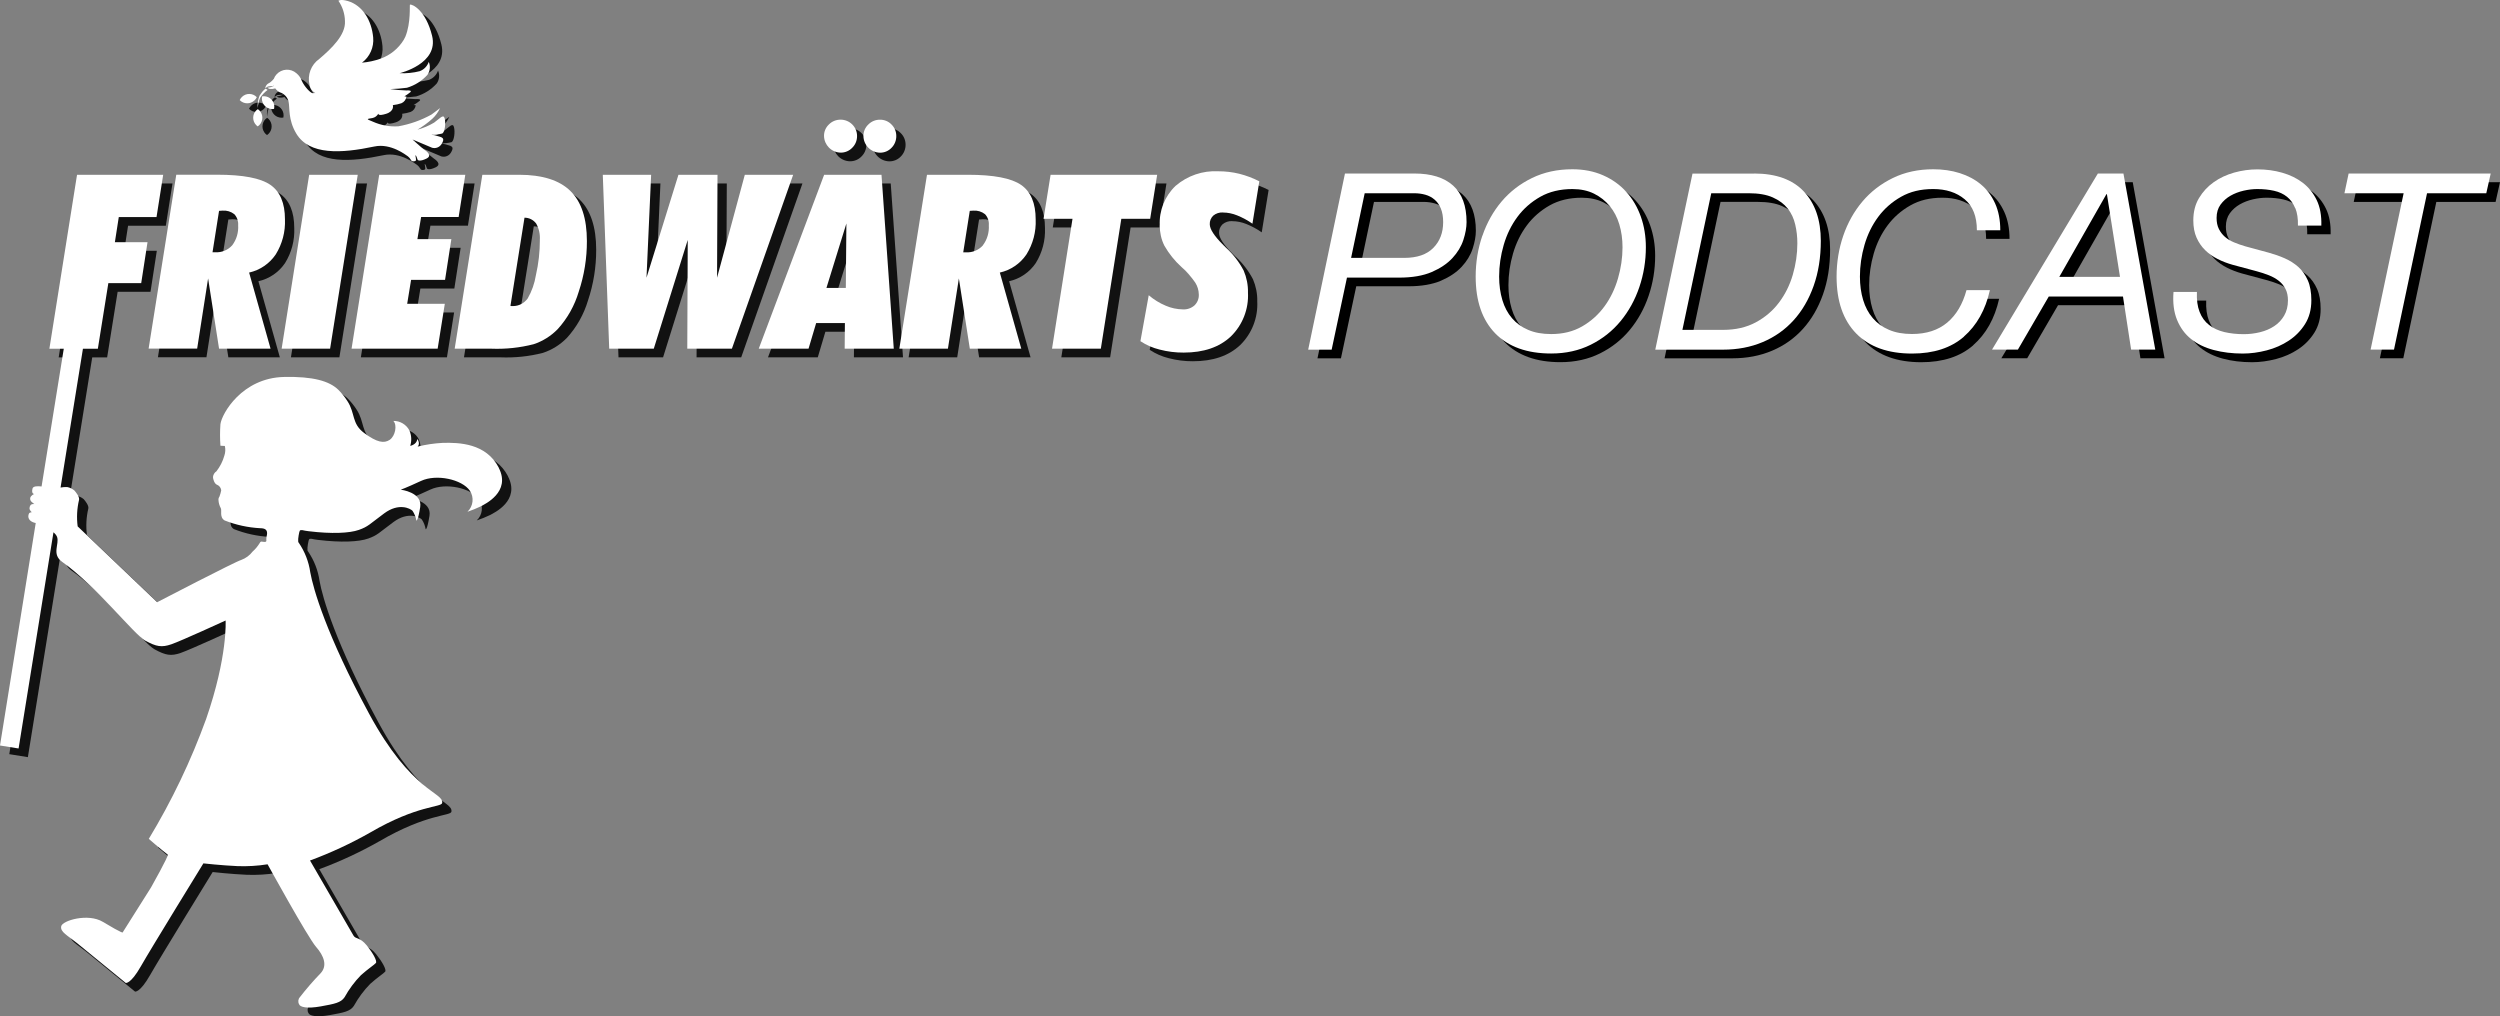 <?xml version="1.0" encoding="UTF-8"?>
<svg id="Ebene_1" data-name="Ebene 1" xmlns="http://www.w3.org/2000/svg" viewBox="0 0 435.85 177.16">
  <rect x="0" y="0" width="435.85" height="177.16" fill="#808080" stroke="none"/>
  <g>
    <path d="m88.57,83.03c-2.22-4.26-6.92-4.38-9.76-4.31-1.48.08-2.95.29-4.38.65.52-.47-.04-1.43-.06-1.28-.12.94-1.23,1.16-1.23,1.15.28-.89.23-1.85-.15-2.7-.55-1.03-1.63-1.67-2.8-1.65.72.71.35,2.65-.64,3.31-.99.65-2.22.45-4.44-1.2-2.22-1.65-1.52-3.41-2.92-5.56-.45-.71-.98-1.37-1.57-1.96-1.57-1.54-4.41-2.36-9.48-2.25-7.33.16-10.86,6.41-11.09,8.23-.09,1.25-.09,2.51,0,3.76l.77.04c.13.55.1,1.13-.08,1.67-.28,1-.75,1.93-1.39,2.75-.34.22-.56.59-.6,1,0,.32.24,1.19.72,1.35.4.16.67.53.72.96-.07.38-.18.75-.32,1.12-.12.16-.18.36-.16.56.02.5.16.99.4,1.43.24.4-.28,1.59.68,2.15,1.98.78,4.08,1.24,6.21,1.35,1.59,0,1.15,1.12,1.07,1.59-.08.48.16.8-.32.8s-.64-.24-.88.24c-.33.53-.73,1.02-1.2,1.43-.51.67-1.2,1.18-1.99,1.47-1.04.29-14.66,7.37-14.66,7.37l-13.86-13.22c-.2-1.54-.12-3.11.24-4.62.12-.5-.5-1.29-.8-1.63-.37-.31-.8-.52-1.27-.61-.39-.01-.77.02-1.15.09l3.9-24.2h2.6l1.83-11.44h5.73l1.1-7.14h-5.69l.68-4.38h6.58l1.16-7.36h-15.02l-4.82,30.32h2.51l-3.87,24.01c-.78-.09-1.48-.05-1.58.36-.24.96.29.95.29.95,0,0-.6.25-.69.69-.05.27.06.54.27.71.11.08.21.18.28.23.14.11.27.15.03.13-.56-.04-.67.4-.7.68-.05.39.39.73.39.73,0,0-.18.04-.32.08-.18.05-.29.41-.28.71.02.25.14.49.32.66.27.24.61.38.97.44l-6.23,38.79,3.24.52,6.08-37.69c.3.26.53.53.63.81.44,1.23-1,3.01.88,4.34,5.9,4.16,12.53,12.66,14.48,13.73s2.87,1.23,4.58.64,9.44-4.14,9.44-4.14c0,0,.4,6.21-3.39,17.16-2.64,7.28-5.99,14.28-10,20.91,0,0,2.22,1.93,3.31,2.75.21.16-2.91,5.7-2.91,5.7l-4.95,7.85s.21.37-3.45-1.83c-2.6-1.57-7.08-.23-7.27.77-.2,1,1.11,1.59,2.81,2.97,1.53,1.24,8.44,6.9,8.44,6.9,0,0,.84.26,2.63-2.88,1.79-3.15,10.91-17.96,10.91-17.96,0,0,3.23.36,5.97.48,1.75.06,3.49-.04,5.22-.32,0,0,7.01,12.74,8.44,14.38,1.43,1.63,1.99,3.3.84,4.58-1.3,1.34-2.52,2.75-3.66,4.22-.3.34-.35.84-.12,1.23.16.48,1.35.8,3.78.36s3.5-.64,4.14-1.59c.78-1.41,1.74-2.71,2.87-3.86,1.31-1.16,2.31-1.79,2.59-2.11s-.52-1.75-1.59-3.07c-1.22-1.49-1.91-1.04-2.31-1.71-.4-.68-7.58-13.09-7.58-13.09,3.63-1.34,7.15-2.98,10.51-4.89,8.28-4.83,12.43-4.35,12.53-5.15.25-1.9-5.31-1.8-12.76-15.59-7.45-13.78-9.72-21.73-10.24-24.63-.26-1.84-.95-3.59-1.99-5.12-.24-.12-.08-1.15.08-1.87.09-.42.25-.43,1.01-.25.05.01.59.09.62.09,4.01.49,7.13.35,8.76-.23,1.64-.58,1.84-.98,4.41-2.88,2.57-1.9,4.54-.85,4.94-.45.34.51.57,1.09.67,1.7,0,0,.26.23.67-2.35s-3.39-3.03-3.39-3.03c0,0,.85-.28,3.54-1.53s7.13-.27,8.5,1.7c.78,1.16.6,2.72-.41,3.68.8-.27,1.58-.59,2.34-.95.61-.35,5.32-2.48,3.1-6.74h.01Z" style="fill: #111; stroke-width: 0px;"/>
    <path d="m35.99,62.3l1.91-12.25,1.91,12.25h8.98l-3.74-13.27c1.89-.42,3.55-1.55,4.64-3.16,1.14-1.83,1.7-3.96,1.61-6.11,0-2.84-.85-4.85-2.54-6.02-1.7-1.18-4.79-1.77-9.27-1.77h-7.14l-4.82,30.32h8.47,0Zm3.82-24.03c.11,0,.22,0,.32-.02.13,0,.22-.02.28-.02.74-.06,1.47.16,2.06.62.48.52.72,1.22.67,1.93.08,1.25-.28,2.5-1.04,3.5-.75.84-1.85,1.28-2.97,1.21h-.46l1.14-7.23h0Z" style="fill: #111; stroke-width: 0px;"/>
    <polygon points="50.72 62.3 59.17 62.3 63.99 31.98 55.52 31.98 50.72 62.3" style="fill: #111; stroke-width: 0px;"/>
    <polygon points="81.58 39.34 82.74 31.98 67.73 31.98 62.91 62.3 77.92 62.3 79.17 54.47 72.61 54.47 73.29 50.3 79.21 50.3 80.31 43.2 74.39 43.2 75.04 39.34 81.58 39.34" style="fill: #111; stroke-width: 0px;"/>
    <path d="m92.13,31.98h-6.42l-4.82,30.32h6.37c2.49.1,4.98-.16,7.39-.78,1.59-.52,3.03-1.43,4.2-2.63,1.7-1.87,2.95-4.11,3.67-6.53.95-2.84,1.43-5.82,1.42-8.82,0-3.95-.96-6.86-2.88-8.74-1.92-1.88-4.9-2.82-8.94-2.82h.01Zm3.61,11.4c0,2.05-.23,4.1-.69,6.1-.23,1.43-.71,2.8-1.43,4.06-.3.41-.68.74-1.13.98-.44.23-.93.35-1.42.35-.12,0-.22,0-.28,0-.06,0-.12-.02-.18-.03l2.45-15.38c.81,0,1.56.38,2.04,1.03.49.88.71,1.89.63,2.9h.01Z" style="fill: #111; stroke-width: 0px;"/>
    <polygon points="131.47 31.98 126.63 49.93 126.71 31.98 119.9 31.98 114.33 49.93 115.14 31.98 106.71 31.98 107.83 62.3 115.6 62.3 121.52 43.34 121.44 62.3 129.22 62.3 139.9 31.98 131.47 31.98" style="fill: #111; stroke-width: 0px;"/>
    <path d="m148.18,28.12c.76.01,1.5-.3,2.02-.85.55-.54.85-1.28.84-2.06,0-1.57-1.29-2.84-2.87-2.84-.77,0-1.5.29-2.04.84-.55.52-.86,1.24-.85,2h0c.03,1.59,1.3,2.87,2.89,2.91h0Z" style="fill: #111; stroke-width: 0px;"/>
    <path d="m145.29,31.98l-11.4,30.32h8.68l1.33-4.47h5.01l-.04,4.47h8.56l-2.14-30.32h-10Zm3.78,19.73h-3.38l3.48-11.24-.1,11.24h0Z" style="fill: #111; stroke-width: 0px;"/>
    <path d="m155.04,22.38c-.77-.01-1.5.29-2.04.84-.55.52-.86,1.24-.85,2h0c.02,1.59,1.3,2.88,2.89,2.91.76.01,1.49-.3,2.01-.85.54-.54.84-1.29.83-2.06,0-.75-.29-1.47-.83-2-.52-.55-1.25-.85-2.01-.84Z" style="fill: #111; stroke-width: 0px;"/>
    <path d="m179.64,33.75c-1.7-1.18-4.79-1.77-9.27-1.77h-7.14l-4.82,30.32h8.47l1.91-12.25,1.91,12.25h8.97l-3.74-13.27c1.89-.42,3.55-1.55,4.64-3.16,1.14-1.83,1.7-3.95,1.61-6.1,0-2.84-.85-4.85-2.54-6.02Zm-6.66,10.54c-.75.84-1.85,1.28-2.97,1.21h-.46l1.14-7.23c.11,0,.22,0,.32-.02.13,0,.22-.02.28-.02.74-.06,1.47.16,2.06.62.48.52.72,1.22.66,1.93.08,1.25-.28,2.5-1.04,3.5h0Z" style="fill: #111; stroke-width: 0px;"/>
    <polygon points="203.36 31.98 184.78 31.98 183.54 39.66 188.6 39.66 185.03 62.3 193.54 62.3 197.11 39.66 202.14 39.66 203.36 31.98" style="fill: #111; stroke-width: 0px;"/>
    <path d="m214.82,38.56c.85,0,1.69.18,2.48.5.94.38,1.84.86,2.67,1.45l1.2-7.39c-1.12-.57-2.29-1.01-3.51-1.32-1.19-.29-2.41-.43-3.63-.43-2.73-.15-5.4.77-7.47,2.55-1.87,1.79-2.88,4.31-2.75,6.9,0,1.22.26,2.44.81,3.53.79,1.38,1.79,2.63,2.97,3.7.91.81,1.72,1.73,2.41,2.73.39.62.61,1.33.62,2.07.04.71-.24,1.4-.75,1.9-.56.49-1.28.74-2.02.7-1.03-.02-2.05-.23-2.99-.64-1.08-.45-2.08-1.07-2.97-1.83l-1.45,8.01c1.02.68,2.15,1.17,3.33,1.46,1.37.36,2.79.54,4.21.53,3.48,0,6.21-.93,8.21-2.8,2.06-2,3.15-4.8,3-7.66.03-1.32-.23-2.63-.75-3.84-.79-1.5-1.84-2.86-3.1-4l-.46-.46c-1.56-1.55-2.35-2.76-2.35-3.61-.03-.57.2-1.12.61-1.51.47-.39,1.06-.58,1.67-.55h.01Z" style="fill: #111; stroke-width: 0px;"/>
    <path d="m49.26,16.46h.13v.02c-.18.1-.38.17-.58.23-.19.04-.38.07-.58.09.12.1.27.18.43.22.32.03.64,0,.95-.1.2.29.47.52.79.68.76.23,1.35.85,1.53,1.63.24,1.09-.11,3.13,1.34,5.56,2.28,3.81,7.86,3.48,13.62,2.26,2.89-.62,5.56,1.54,5.78,1.67.28.21.5.48.67.78.05.15.51.2.73.05.22-.15-.11-.99,0-.97.1.02.3.56.34.73.04.17.41.4,1.54-.14,1.14-.54,0-1.32-.4-1.6-.41-.28-2.01-1.74-2.01-1.74,0,0,3.09,1.31,3.41,1.44.64.18,1.32-.09,1.66-.66.47-.77.29-1-.06-1.18h0c-.55-.19-1.12-.34-1.7-.44.63.02,1.25-.05,1.86-.2.47-.21.66-1.84.43-2.65-.22-.81-.85.04-1.84.75-.91.54-1.89.96-2.91,1.23.93-.55,1.81-1.19,2.61-1.91.57-.52,1.02-1.16,1.34-1.86,0,0-.4.33-1.51,1.14-1.79.99-3.74,1.68-5.75,2.04-1.53.1-3.06-.18-4.46-.81-1.45-.55-.83-.47-.07-.63.44-.09.82-.37,1.03-.77,0,0-.13.5,1.36.03s1.17-1.51,1.17-1.51c.51-.06,1.01-.17,1.49-.33.48-.2.81-.64.88-1.16l-.36-.04c.36-.22.71-.46,1.04-.73.25-.25-.07-.35-.72-.3-.94-.03-1.87-.11-2.8-.24.98-.02,1.96-.1,2.93-.23,1.38-.41,2.61-1.19,3.57-2.25.46-.66.55-1.52.23-2.26-.25.75-.83,1.34-1.57,1.62-1.14.29-2.33.41-3.51.35,0,0,6.87-1.61,5.66-6.52-1.09-4.45-3.46-5.56-3.86-5.43-.09.03.2,3.16-.8,5.59-.09.18-.19.37-.29.56-.93,1.51-2.34,2.66-4.01,3.26-1.05.38-2.14.61-3.26.71,1.37-1.03,2.11-2.69,1.95-4.4-.27-2.96-1.83-5.59-4.42-6.35-1.31-.38-1.64-.04-1.64-.04.72,1.04,1.12,2.28,1.14,3.55.15,2.39-2.34,4.77-4.47,6.58-1.44,1.01-2.12,2.8-1.71,4.51.09.61.46,1.15,1.01,1.44-.15.02-.3.03-.45.03-.36,0-1.47-1.15-1.92-2.19-.18-.5-.5-.94-.91-1.28-1.02-.91-2.58-.82-3.49.2-.2.22-.36.48-.46.76-.19.24-.41.46-.66.64-.36.22-.42.2-.63.47-.12.16-.2.35-.21.56.14-.13.3-.24.47-.33.3-.05.6-.07.9-.06l.03-.07Z" style="fill: #111; stroke-width: 0px;"/>
    <path d="m46.95,18.59h0c.36-.54.81-1.02,1.33-1.41l-.34-.21s-.4.14-1.06,1.2c-.29.69-.4,1.44-.32,2.18.04-.6.17-1.2.39-1.76Z" style="fill: #111; stroke-width: 0px;"/>
    <path d="m46.57,20.53c-.84.56-1.06,1.7-.5,2.53.13.19.29.36.48.49.84-.56,1.06-1.7.5-2.53-.13-.19-.29-.36-.48-.49Z" style="fill: #111; stroke-width: 0px;"/>
    <path d="m46,19.01c.16-.16.3-.35.39-.56-.7-.73-1.86-.75-2.58-.05-.17.16-.3.35-.4.56.7.73,1.86.75,2.58.05h0Z" style="fill: #111; stroke-width: 0px;"/>
    <path d="m48.71,20.48c.23.05.46.06.69.02.22-.98-.41-1.96-1.39-2.17-.23-.05-.46-.06-.69-.02-.22.98.41,1.96,1.39,2.17Z" style="fill: #111; stroke-width: 0px;"/>
  </g>
  <g>
    <path d="m248.19,31.76c2.95,0,5.21.7,6.77,2.11s2.34,3.53,2.34,6.36c0,.95-.19,1.99-.56,3.12-.37,1.13-1.01,2.19-1.91,3.16-.9.97-2.11,1.78-3.61,2.43-1.5.64-3.39.97-5.65.97h-9.12l-2.67,12.56h-4.09l6.41-30.7h12.09Zm-1.76,14.71c2.24,0,3.93-.58,5.07-1.74,1.15-1.16,1.72-2.66,1.72-4.49,0-.95-.14-1.74-.41-2.39-.27-.65-.64-1.16-1.1-1.55s-.99-.67-1.59-.84c-.6-.17-1.25-.26-1.94-.26h-8.64l-2.37,11.27h9.26Z" style="stroke-width: 0px;"/>
    <path d="m260.06,42.62c.77-2.25,1.88-4.24,3.33-5.96s3.22-3.09,5.31-4.11,4.44-1.53,7.05-1.53c1.98,0,3.76.35,5.35,1.05,1.59.7,2.94,1.66,4.04,2.88,1.1,1.22,1.95,2.66,2.54,4.32s.88,3.44.88,5.33c0,2.41-.38,4.73-1.14,6.97s-1.85,4.21-3.27,5.93c-1.42,1.72-3.15,3.09-5.2,4.11-2.05,1.02-4.35,1.53-6.9,1.53-4.21,0-7.46-1.17-9.74-3.5-2.28-2.34-3.42-5.64-3.42-9.91,0-2.49.39-4.87,1.16-7.12h.01Zm3.48,11.2c.37,1.23.93,2.29,1.68,3.16.75.88,1.68,1.56,2.82,2.04,1.13.49,2.47.73,4.02.73,2.04,0,3.83-.44,5.38-1.33s2.84-2.05,3.89-3.48c1.05-1.43,1.83-3.05,2.36-4.86s.8-3.63.8-5.46c0-1.43-.19-2.77-.56-4s-.93-2.3-1.68-3.2-1.66-1.62-2.73-2.15c-1.07-.53-2.33-.8-3.76-.8-2.15,0-4.02.45-5.61,1.35-1.59.9-2.92,2.07-3.98,3.5s-1.86,3.06-2.39,4.88c-.53,1.82-.8,3.66-.8,5.53,0,1.49.19,2.85.56,4.08h0Z" style="stroke-width: 0px;"/>
    <path d="m307.44,31.76c3.81,0,6.7,1.05,8.67,3.14,1.96,2.09,2.95,4.96,2.95,8.6,0,2.9-.42,5.51-1.25,7.85-.83,2.34-1.99,4.33-3.48,5.98-1.49,1.65-3.28,2.92-5.38,3.81s-4.41,1.33-6.97,1.33h-11.78l6.49-30.7h10.75Zm-5.42,27.26c2.18,0,4.08-.44,5.7-1.31,1.62-.87,2.97-2.02,4.04-3.44s1.88-3.03,2.41-4.84.8-3.64.8-5.5c0-1.12-.12-2.21-.37-3.27-.24-1.06-.68-1.99-1.31-2.79s-1.5-1.45-2.6-1.94c-1.1-.49-2.5-.73-4.19-.73h-6.54l-5.03,23.82h7.09Z" style="stroke-width: 0px;"/>
    <path d="m344.01,60.2c-2.25,1.96-5.27,2.95-9.05,2.95-4.21,0-7.46-1.17-9.74-3.5-2.28-2.34-3.42-5.64-3.42-9.91,0-2.49.39-4.87,1.16-7.12s1.88-4.24,3.33-5.96,3.22-3.09,5.31-4.11,4.44-1.53,7.05-1.53c1.66,0,3.2.22,4.62.67,1.42.45,2.65,1.1,3.7,1.98,1.05.87,1.87,1.98,2.47,3.31s.9,2.89.9,4.67h-4.08c0-2.41-.71-4.21-2.13-5.4-1.42-1.19-3.25-1.78-5.48-1.78s-4.02.45-5.61,1.35c-1.59.9-2.92,2.07-3.98,3.5s-1.86,3.06-2.39,4.88c-.53,1.82-.8,3.66-.8,5.53,0,1.49.19,2.85.56,4.08s.93,2.29,1.68,3.16c.75.88,1.68,1.56,2.82,2.04,1.13.49,2.47.73,4.02.73,2.52,0,4.57-.67,6.15-2s2.69-3.22,3.35-5.65h4.08c-.77,3.44-2.29,6.14-4.54,8.11h.02Z" style="stroke-width: 0px;"/>
    <path d="m371.82,31.76l5.55,30.7h-4.21l-1.42-9.25h-12.94l-5.38,9.25h-4.51l18.45-30.7h4.47,0Zm-.6,18.02l-2.28-14.41h-.09l-8.21,14.41h10.58Z" style="stroke-width: 0px;"/>
    <path d="m401.76,37.8c-.33-.82-.8-1.48-1.42-1.98-.62-.5-1.37-.85-2.26-1.05s-1.86-.3-2.92-.3c-.75,0-1.53.09-2.37.28-.83.19-1.6.48-2.3.88-.7.4-1.28.92-1.74,1.55s-.69,1.41-.69,2.32c0,.75.13,1.38.39,1.91s.61.99,1.05,1.38.97.71,1.59.97c.62.26,1.27.49,1.96.69l4.13,1.12c.95.26,1.86.58,2.75.97s1.68.89,2.37,1.5c.69.62,1.24,1.4,1.66,2.34.42.95.62,2.11.62,3.48,0,1.61-.37,2.99-1.1,4.15s-1.67,2.12-2.82,2.88c-1.15.76-2.43,1.33-3.85,1.7s-2.82.56-4.19.56c-1.83,0-3.53-.21-5.07-.62s-2.86-1.05-3.93-1.91c-1.08-.86-1.89-1.97-2.45-3.33-.56-1.36-.77-2.99-.62-4.88h4.08c-.06,1.38.1,2.54.47,3.48.37.95.92,1.71,1.66,2.28.73.57,1.61.98,2.64,1.23,1.03.24,2.16.37,3.4.37.95,0,1.88-.11,2.82-.34s1.76-.58,2.47-1.05c.72-.47,1.3-1.08,1.74-1.83s.67-1.63.67-2.67c0-.77-.14-1.44-.43-2-.29-.56-.68-1.03-1.18-1.42s-1.08-.71-1.74-.97c-.66-.26-1.36-.49-2.11-.69l-4.17-1.12c-.92-.26-1.79-.59-2.62-1.01s-1.56-.93-2.19-1.55-1.13-1.35-1.5-2.19-.56-1.84-.56-2.99c0-1.49.33-2.79.99-3.89s1.51-2.03,2.56-2.77c1.05-.75,2.24-1.3,3.57-1.68,1.33-.37,2.69-.56,4.06-.56,1.52,0,2.96.19,4.32.58,1.36.39,2.56.97,3.59,1.76,1.03.79,1.84,1.8,2.43,3.03s.85,2.71.8,4.43h-4.08c.03-1.2-.12-2.21-.45-3.03h-.03Z" style="stroke-width: 0px;"/>
    <path d="m424.75,35.2l-5.76,27.26h-4.08l5.76-27.26h-10.32l.73-3.44h24.77l-.77,3.44h-10.33Z" style="stroke-width: 0px;"/>
  </g>
  <path d="m86.95,81.52c-2.22-4.26-6.92-4.38-9.76-4.31-1.48.08-2.95.29-4.38.65.52-.47-.04-1.43-.06-1.28-.12.94-1.23,1.16-1.23,1.15.28-.89.23-1.85-.15-2.7-.55-1.03-1.63-1.67-2.8-1.65.72.71.35,2.65-.64,3.31-.99.65-2.22.45-4.44-1.2-2.22-1.65-1.52-3.41-2.92-5.56-.45-.71-.98-1.37-1.57-1.96-1.57-1.54-4.41-2.36-9.48-2.25-7.33.16-10.86,6.41-11.09,8.23-.09,1.25-.09,2.51,0,3.76l.77.04c.13.55.1,1.13-.08,1.67-.28,1-.75,1.93-1.39,2.75-.34.22-.56.59-.6,1,0,.32.24,1.19.72,1.35.4.16.67.53.72.96-.07.38-.18.75-.32,1.12-.12.16-.18.36-.16.56.02.5.16.99.4,1.43.24.4-.28,1.59.68,2.15,1.98.78,4.08,1.24,6.21,1.35,1.59,0,1.15,1.12,1.07,1.59-.08.48.16.8-.32.8s-.64-.24-.88.24c-.33.53-.73,1.02-1.2,1.43-.51.67-1.2,1.18-1.99,1.47-1.04.29-14.66,7.37-14.66,7.37l-13.86-13.22c-.2-1.54-.12-3.11.24-4.62.12-.5-.5-1.29-.8-1.63-.37-.31-.8-.52-1.27-.61-.39-.01-.77.02-1.15.09l3.9-24.2h2.6l1.83-11.44h5.73l1.1-7.14h-5.69l.68-4.38h6.58l1.16-7.36h-15.02l-4.82,30.32h2.51l-3.87,24.01c-.78-.09-1.48-.05-1.58.36-.24.96.29.95.29.95,0,0-.6.25-.69.69-.05.27.06.54.27.71.11.08.21.18.28.23.14.11.27.15.03.13-.56-.04-.67.4-.7.68-.05.39.39.73.39.73,0,0-.18.04-.32.08-.18.05-.29.41-.28.71.02.25.14.49.32.66.27.24.61.38.97.44L0,129.97l3.24.52,6.08-37.69c.3.26.53.53.63.81.44,1.23-1,3.01.88,4.34,5.9,4.16,12.53,12.66,14.48,13.73s2.87,1.23,4.58.64,9.44-4.14,9.44-4.14c0,0,.4,6.21-3.39,17.16-2.64,7.28-5.99,14.28-10,20.91,0,0,2.22,1.93,3.31,2.75.21.16-2.91,5.7-2.91,5.7l-4.95,7.85s.21.37-3.45-1.83c-2.6-1.57-7.08-.23-7.27.77-.2,1,1.11,1.59,2.81,2.97,1.53,1.24,8.44,6.9,8.44,6.9,0,0,.84.26,2.63-2.88,1.79-3.15,10.91-17.96,10.91-17.96,0,0,3.23.36,5.97.48,1.75.06,3.49-.04,5.22-.32,0,0,7.01,12.74,8.44,14.38,1.43,1.63,1.99,3.3.84,4.58-1.3,1.34-2.52,2.75-3.66,4.22-.3.34-.35.84-.12,1.23.16.48,1.35.8,3.78.36s3.5-.64,4.14-1.59c.78-1.41,1.74-2.71,2.87-3.86,1.31-1.16,2.31-1.79,2.59-2.11s-.52-1.75-1.59-3.07c-1.22-1.49-1.91-1.04-2.31-1.71-.4-.68-7.58-13.09-7.58-13.09,3.63-1.34,7.15-2.98,10.51-4.89,8.28-4.83,12.43-4.35,12.53-5.15.25-1.9-5.31-1.8-12.76-15.59-7.45-13.78-9.72-21.73-10.24-24.63-.26-1.84-.95-3.59-1.99-5.12-.24-.12-.08-1.15.08-1.87.09-.42.25-.43,1.01-.25.05.01.59.09.62.09,4.01.49,7.13.35,8.76-.23,1.64-.58,1.84-.98,4.41-2.88,2.57-1.9,4.54-.85,4.94-.45.34.51.57,1.09.67,1.7,0,0,.26.23.67-2.35s-3.39-3.03-3.39-3.03c0,0,.85-.28,3.54-1.53s7.13-.27,8.5,1.7c.78,1.16.6,2.72-.41,3.68.8-.27,1.58-.59,2.34-.95.61-.35,5.32-2.48,3.1-6.74h.01Z" style="fill: #fff; stroke-width: 0px;"/>
  <path d="m34.37,60.79l1.91-12.25,1.91,12.25h8.98l-3.74-13.27c1.89-.42,3.55-1.55,4.64-3.16,1.14-1.83,1.7-3.96,1.61-6.11,0-2.84-.85-4.85-2.54-6.02-1.7-1.18-4.79-1.77-9.27-1.77h-7.14l-4.82,30.32h8.47,0Zm3.82-24.03c.11,0,.22,0,.32-.02.13,0,.22-.02.28-.02.74-.06,1.47.16,2.06.62.48.52.72,1.22.67,1.93.08,1.25-.28,2.5-1.04,3.5-.75.84-1.85,1.28-2.97,1.21h-.46l1.14-7.23h0Z" style="fill: #fff; stroke-width: 0px;"/>
  <polygon points="49.1 60.79 57.55 60.79 62.37 30.47 53.9 30.47 49.1 60.79" style="fill: #fff; stroke-width: 0px;"/>
  <polygon points="79.96 37.83 81.12 30.47 66.11 30.47 61.29 60.79 76.3 60.79 77.55 52.96 70.99 52.96 71.67 48.79 77.59 48.79 78.69 41.69 72.77 41.69 73.42 37.83 79.96 37.83" style="fill: #fff; stroke-width: 0px;"/>
  <path d="m90.51,30.47h-6.42l-4.82,30.32h6.37c2.49.1,4.98-.16,7.39-.78,1.59-.52,3.03-1.43,4.2-2.63,1.7-1.87,2.95-4.11,3.67-6.53.95-2.84,1.43-5.82,1.42-8.82,0-3.95-.96-6.86-2.88-8.74-1.92-1.88-4.9-2.82-8.94-2.82,0,0,.01,0,.01,0Zm3.61,11.4c0,2.05-.23,4.1-.69,6.1-.23,1.43-.71,2.8-1.43,4.06-.3.41-.68.74-1.13.98-.44.23-.93.35-1.42.35h-.28c-.06,0-.12-.02-.18-.03l2.45-15.38c.81,0,1.56.38,2.04,1.03.49.88.71,1.89.63,2.9h.01Z" style="fill: #fff; stroke-width: 0px;"/>
  <polygon points="129.85 30.47 125.01 48.42 125.09 30.47 118.28 30.47 112.71 48.42 113.52 30.47 105.09 30.47 106.21 60.79 113.98 60.79 119.9 41.83 119.82 60.79 127.6 60.79 138.28 30.47 129.85 30.47" style="fill: #fff; stroke-width: 0px;"/>
  <path d="m146.56,26.61c.76.01,1.5-.3,2.02-.85.55-.54.85-1.28.84-2.06,0-1.57-1.29-2.84-2.87-2.84-.77,0-1.5.29-2.04.84-.55.52-.86,1.24-.85,2h0c.03,1.59,1.3,2.87,2.89,2.91h0Z" style="fill: #fff; stroke-width: 0px;"/>
  <path d="m143.68,30.47l-11.4,30.32h8.68l1.33-4.47h5.01l-.04,4.47h8.56l-2.14-30.32s-10,0-10,0Zm3.78,19.73h-3.38l3.48-11.24-.1,11.24h0Z" style="fill: #fff; stroke-width: 0px;"/>
  <path d="m153.42,20.87c-.77-.01-1.5.29-2.04.84-.55.52-.86,1.24-.85,2h0c.02,1.59,1.3,2.88,2.89,2.91.76.01,1.49-.3,2.01-.85.54-.54.84-1.29.83-2.06,0-.75-.29-1.47-.83-2-.52-.55-1.25-.85-2.01-.84Z" style="fill: #fff; stroke-width: 0px;"/>
  <path d="m178.02,32.24c-1.7-1.18-4.79-1.77-9.27-1.77h-7.14l-4.82,30.32h8.47l1.91-12.25,1.91,12.25h8.97l-3.74-13.27c1.89-.42,3.55-1.55,4.64-3.16,1.14-1.83,1.7-3.95,1.61-6.1,0-2.84-.85-4.85-2.54-6.02Zm-6.66,10.54c-.75.84-1.85,1.28-2.97,1.21h-.46l1.14-7.23c.11,0,.22,0,.32-.02.13,0,.22-.02.28-.02.74-.06,1.47.16,2.06.62.48.52.72,1.22.66,1.93.08,1.25-.28,2.5-1.04,3.5h0Z" style="fill: #fff; stroke-width: 0px;"/>
  <polygon points="201.74 30.47 183.16 30.47 181.93 38.15 186.98 38.15 183.41 60.79 191.92 60.79 195.49 38.15 200.52 38.15 201.74 30.47" style="fill: #fff; stroke-width: 0px;"/>
  <path d="m213.2,37.05c.85,0,1.69.18,2.48.5.94.38,1.84.86,2.67,1.45l1.2-7.39c-1.12-.57-2.29-1.01-3.51-1.32-1.19-.29-2.41-.43-3.63-.43-2.73-.15-5.4.77-7.47,2.55-1.87,1.79-2.88,4.31-2.75,6.9,0,1.22.26,2.44.81,3.53.79,1.38,1.79,2.63,2.97,3.7.91.81,1.72,1.73,2.41,2.73.39.62.61,1.33.62,2.07.04.71-.24,1.4-.75,1.9-.56.49-1.28.74-2.02.7-1.03-.02-2.05-.23-2.99-.64-1.08-.45-2.08-1.07-2.97-1.83l-1.45,8.01c1.02.68,2.15,1.17,3.33,1.46,1.37.36,2.79.54,4.21.53,3.48,0,6.21-.93,8.21-2.8,2.06-2,3.15-4.8,3-7.66.03-1.32-.23-2.63-.75-3.84-.79-1.5-1.84-2.86-3.1-4l-.46-.46c-1.56-1.55-2.35-2.76-2.35-3.61-.03-.57.2-1.12.61-1.51.47-.39,1.06-.58,1.67-.55h.01Z" style="fill: #fff; stroke-width: 0px;"/>
  <path d="m47.64,14.95h.13v.02c-.18.1-.38.17-.58.23-.19.04-.38.07-.58.09.12.1.27.18.43.22.32.03.64,0,.95-.1.2.29.47.52.79.68.76.23,1.35.85,1.53,1.63.24,1.09-.11,3.13,1.34,5.56,2.28,3.81,7.86,3.48,13.62,2.26,2.89-.62,5.56,1.54,5.78,1.67.28.21.5.48.67.78.05.15.51.2.73.05.22-.15-.11-.99,0-.97.1.02.3.56.34.73.04.17.41.4,1.54-.14,1.14-.54,0-1.32-.4-1.6-.41-.28-2.01-1.74-2.01-1.74,0,0,3.09,1.31,3.41,1.44.64.18,1.32-.09,1.66-.66.47-.77.29-1-.06-1.18h0c-.55-.19-1.12-.34-1.7-.44.63.02,1.25-.05,1.86-.2.47-.21.66-1.84.43-2.65-.22-.81-.85.04-1.84.75-.91.54-1.89.96-2.91,1.23.93-.55,1.81-1.19,2.61-1.91.57-.52,1.02-1.16,1.34-1.86,0,0-.4.33-1.51,1.14-1.79.99-3.74,1.68-5.75,2.04-1.53.1-3.06-.18-4.46-.81-1.45-.55-.83-.47-.07-.63.44-.09.82-.37,1.03-.77,0,0-.13.5,1.36.03s1.17-1.51,1.17-1.51c.51-.06,1.01-.17,1.49-.33.48-.2.81-.64.88-1.16l-.36-.04c.36-.22.71-.46,1.04-.73.25-.25-.07-.35-.72-.3-.94-.03-1.87-.11-2.8-.24.98-.02,1.96-.1,2.93-.23,1.38-.41,2.61-1.19,3.57-2.25.46-.66.55-1.52.23-2.26-.25.75-.83,1.34-1.57,1.62-1.14.29-2.33.41-3.51.35,0,0,6.87-1.61,5.66-6.52-1.09-4.45-3.46-5.56-3.86-5.43-.09.03.2,3.16-.8,5.59-.09.18-.19.37-.29.56-.93,1.51-2.34,2.66-4.01,3.26-1.05.38-2.14.61-3.26.71,1.37-1.03,2.11-2.69,1.95-4.4-.27-2.96-1.83-5.59-4.42-6.35-1.31-.38-1.64-.04-1.64-.04.72,1.04,1.12,2.28,1.14,3.55.15,2.39-2.34,4.77-4.47,6.58-1.44,1.01-2.12,2.8-1.71,4.51.09.61.46,1.15,1.01,1.44-.15.02-.3.03-.45.03-.36,0-1.47-1.15-1.92-2.19-.18-.5-.5-.94-.91-1.28-1.02-.91-2.58-.82-3.49.2-.2.22-.36.48-.46.76-.19.24-.41.46-.66.64-.36.22-.42.2-.63.47-.12.16-.2.35-.21.56.14-.13.3-.24.47-.33.3-.05.6-.07.9-.06l.03-.07h0Z" style="fill: #fff; stroke-width: 0px;"/>
  <path d="m45.33,17.08h0c.36-.54.81-1.02,1.33-1.41l-.34-.21s-.4.14-1.06,1.2c-.29.69-.4,1.44-.32,2.18.04-.6.17-1.2.39-1.76Z" style="fill: #fff; stroke-width: 0px;"/>
  <path d="m44.95,19.02c-.84.56-1.06,1.7-.5,2.53.13.19.29.36.48.49.84-.56,1.06-1.7.5-2.53-.13-.19-.29-.36-.48-.49Z" style="fill: #fff; stroke-width: 0px;"/>
  <path d="m44.38,17.5c.16-.16.3-.35.39-.56-.7-.73-1.86-.75-2.58-.05-.17.16-.3.35-.4.56.7.73,1.86.75,2.58.05h0Z" style="fill: #fff; stroke-width: 0px;"/>
  <path d="m47.09,18.97c.23.05.46.06.69.02.22-.98-.41-1.96-1.39-2.17-.23-.05-.46-.06-.69-.02-.22.98.41,1.96,1.39,2.17Z" style="fill: #fff; stroke-width: 0px;"/>
  <path d="m246.57,30.25c2.95,0,5.21.7,6.77,2.11s2.34,3.53,2.34,6.36c0,.95-.19,1.99-.56,3.12-.37,1.13-1.01,2.19-1.91,3.16-.9.97-2.11,1.78-3.61,2.43-1.5.64-3.39.97-5.65.97h-9.12l-2.67,12.56h-4.09l6.41-30.7h12.09,0Zm-1.76,14.71c2.24,0,3.93-.58,5.07-1.74,1.15-1.16,1.72-2.66,1.72-4.49,0-.95-.14-1.74-.41-2.39-.27-.65-.64-1.16-1.1-1.55s-.99-.67-1.59-.84c-.6-.17-1.25-.26-1.94-.26h-8.64l-2.37,11.27h9.26Z" style="fill: #fff; stroke-width: 0px;"/>
  <path d="m258.44,41.11c.77-2.25,1.88-4.24,3.33-5.96s3.22-3.09,5.31-4.11,4.44-1.53,7.05-1.53c1.98,0,3.76.35,5.35,1.05,1.59.7,2.94,1.66,4.04,2.88,1.1,1.22,1.95,2.66,2.54,4.32s.88,3.44.88,5.33c0,2.41-.38,4.73-1.14,6.97s-1.85,4.21-3.27,5.93c-1.42,1.72-3.15,3.09-5.2,4.11-2.05,1.02-4.35,1.53-6.9,1.53-4.21,0-7.46-1.17-9.74-3.5-2.28-2.34-3.42-5.64-3.42-9.91,0-2.49.39-4.87,1.16-7.12h.01Zm3.48,11.2c.37,1.23.93,2.29,1.68,3.16.75.88,1.68,1.56,2.82,2.04,1.13.49,2.47.73,4.02.73,2.04,0,3.83-.44,5.38-1.33s2.84-2.05,3.89-3.48c1.05-1.43,1.83-3.05,2.36-4.86s.8-3.63.8-5.46c0-1.43-.19-2.77-.56-4s-.93-2.3-1.68-3.2-1.66-1.62-2.73-2.15c-1.07-.53-2.33-.8-3.76-.8-2.15,0-4.02.45-5.61,1.35-1.59.9-2.92,2.07-3.98,3.5s-1.86,3.06-2.39,4.88c-.53,1.82-.8,3.66-.8,5.53,0,1.49.19,2.85.56,4.08h0Z" style="fill: #fff; stroke-width: 0px;"/>
  <path d="m305.82,30.25c3.81,0,6.7,1.05,8.67,3.14,1.96,2.09,2.95,4.96,2.95,8.6,0,2.9-.42,5.51-1.25,7.85-.83,2.34-1.99,4.33-3.48,5.98-1.49,1.65-3.28,2.92-5.38,3.81s-4.41,1.33-6.97,1.33h-11.78l6.49-30.7h10.75Zm-5.42,27.26c2.18,0,4.08-.44,5.7-1.31,1.62-.87,2.97-2.02,4.04-3.44s1.88-3.03,2.41-4.84.8-3.64.8-5.5c0-1.12-.12-2.21-.37-3.27-.24-1.06-.68-1.99-1.31-2.79s-1.5-1.45-2.6-1.94c-1.1-.49-2.5-.73-4.19-.73h-6.54l-5.03,23.82h7.09Z" style="fill: #fff; stroke-width: 0px;"/>
  <path d="m342.4,58.69c-2.25,1.96-5.27,2.95-9.05,2.95-4.21,0-7.46-1.17-9.74-3.5-2.28-2.34-3.42-5.64-3.42-9.91,0-2.49.39-4.87,1.16-7.12s1.88-4.24,3.33-5.96,3.22-3.09,5.31-4.11,4.44-1.53,7.05-1.53c1.66,0,3.2.22,4.62.67,1.42.45,2.65,1.1,3.7,1.98,1.05.87,1.87,1.98,2.47,3.31s.9,2.89.9,4.67h-4.08c0-2.41-.71-4.21-2.13-5.4-1.42-1.19-3.25-1.78-5.48-1.78s-4.02.45-5.61,1.35c-1.59.9-2.92,2.07-3.98,3.5s-1.86,3.06-2.39,4.88c-.53,1.82-.8,3.66-.8,5.53,0,1.49.19,2.85.56,4.08s.93,2.29,1.68,3.16c.75.88,1.68,1.56,2.82,2.04,1.13.49,2.47.73,4.02.73,2.52,0,4.57-.67,6.15-2s2.69-3.22,3.35-5.65h4.08c-.77,3.44-2.29,6.14-4.54,8.11h.02Z" style="fill: #fff; stroke-width: 0px;"/>
  <path d="m370.2,30.25l5.55,30.7h-4.21l-1.42-9.25h-12.94l-5.38,9.25h-4.51l18.45-30.7h4.47,0Zm-.6,18.02l-2.28-14.41h-.09l-8.21,14.41h10.58Z" style="fill: #fff; stroke-width: 0px;"/>
  <path d="m400.14,36.29c-.33-.82-.8-1.48-1.42-1.98-.62-.5-1.37-.85-2.26-1.05s-1.86-.3-2.92-.3c-.75,0-1.53.09-2.37.28-.83.19-1.6.48-2.3.88-.7.4-1.28.92-1.74,1.55s-.69,1.41-.69,2.32c0,.75.13,1.38.39,1.91s.61.99,1.05,1.38.97.71,1.59.97c.62.26,1.27.49,1.96.69l4.13,1.12c.95.26,1.86.58,2.75.97s1.68.89,2.37,1.5c.69.62,1.24,1.4,1.66,2.34.42.95.62,2.11.62,3.48,0,1.61-.37,2.99-1.1,4.15s-1.67,2.12-2.82,2.88c-1.15.76-2.43,1.33-3.85,1.7s-2.82.56-4.19.56c-1.83,0-3.53-.21-5.07-.62s-2.86-1.05-3.93-1.91c-1.08-.86-1.89-1.97-2.45-3.33s-.77-2.99-.62-4.88h4.08c-.06,1.38.1,2.54.47,3.48.37.95.92,1.71,1.66,2.28.73.57,1.61.98,2.64,1.23,1.03.24,2.16.37,3.4.37.95,0,1.88-.11,2.82-.34s1.76-.58,2.47-1.05c.72-.47,1.3-1.08,1.74-1.83s.67-1.63.67-2.67c0-.77-.14-1.44-.43-2-.29-.56-.68-1.03-1.18-1.42s-1.08-.71-1.74-.97c-.66-.26-1.36-.49-2.11-.69l-4.17-1.12c-.92-.26-1.79-.59-2.62-1.01s-1.56-.93-2.19-1.55-1.13-1.35-1.5-2.19-.56-1.84-.56-2.99c0-1.49.33-2.79.99-3.89s1.51-2.03,2.56-2.77c1.05-.75,2.24-1.3,3.57-1.68,1.33-.37,2.69-.56,4.06-.56,1.52,0,2.96.19,4.32.58,1.36.39,2.56.97,3.59,1.76,1.03.79,1.84,1.8,2.43,3.03s.85,2.71.8,4.43h-4.08c.03-1.2-.12-2.21-.45-3.03h-.03,0Z" style="fill: #fff; stroke-width: 0px;"/>
  <path d="m423.13,33.69l-5.76,27.26h-4.08l5.76-27.26h-10.32l.73-3.44h24.77l-.77,3.44h-10.33Z" style="fill: #fff; stroke-width: 0px;"/>
</svg>